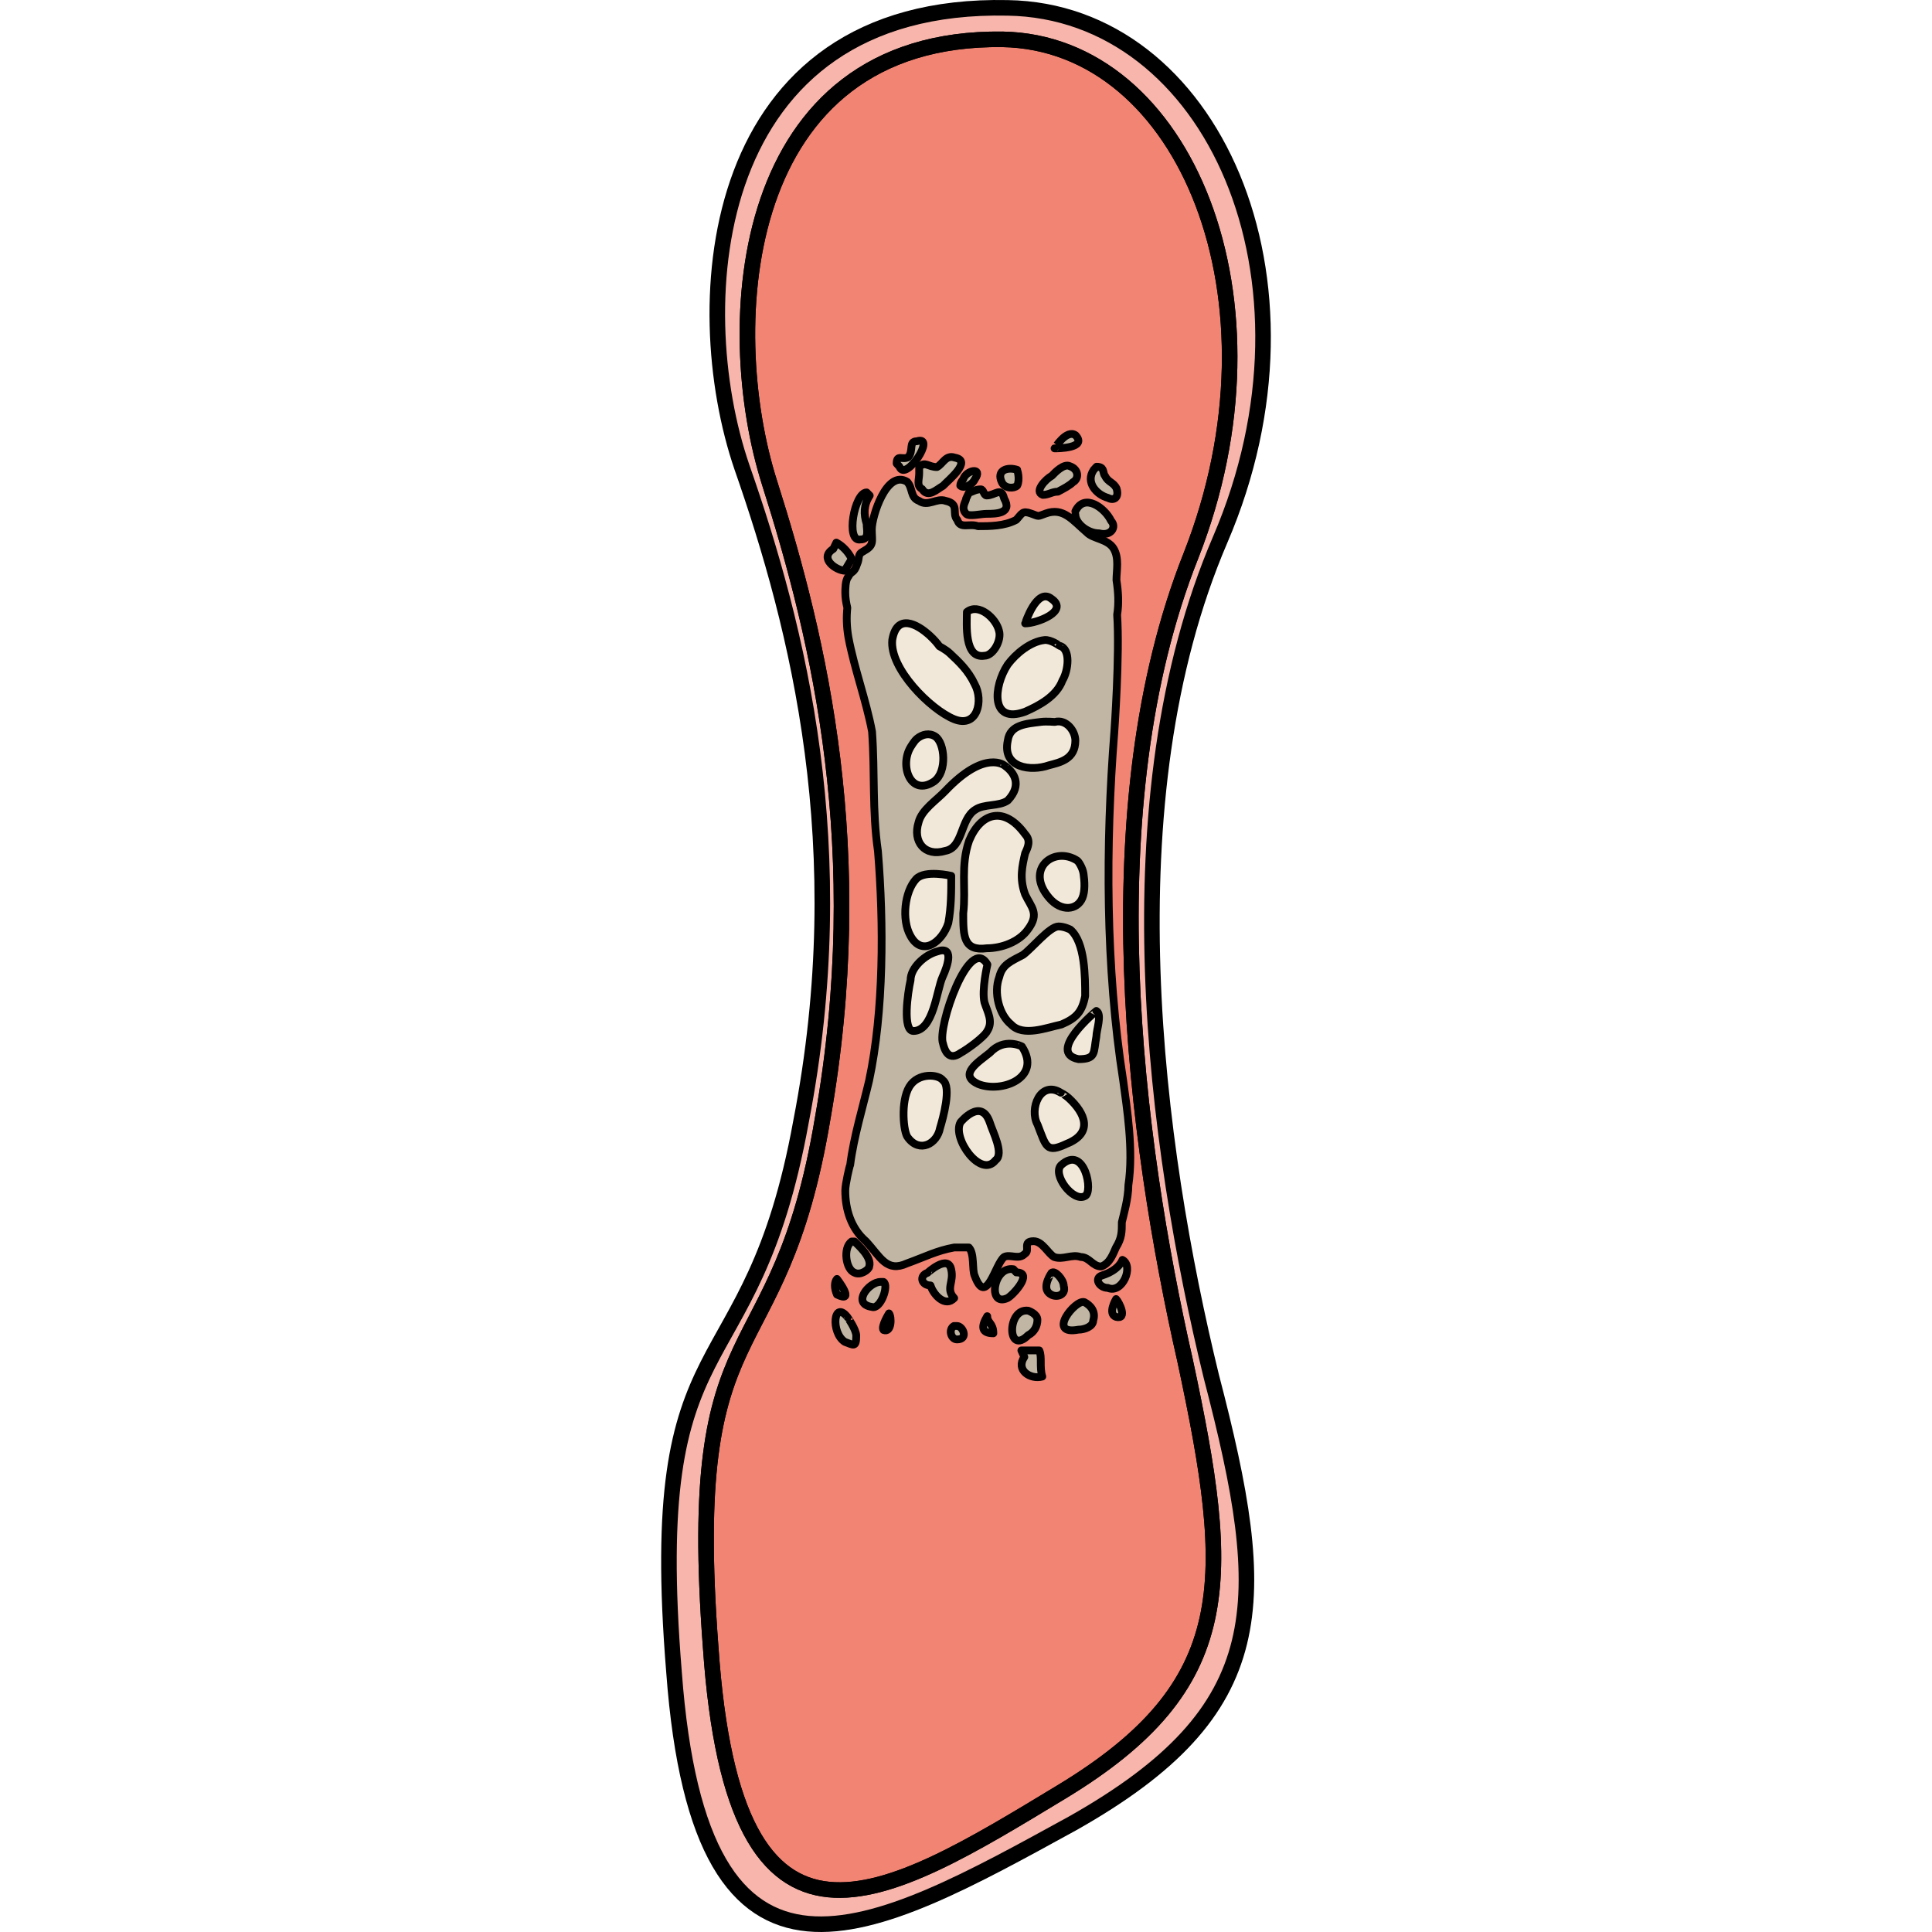 <?xml version="1.0" encoding="utf-8"?>
<!-- Created by: Science Figures, www.sciencefigures.org, Generator: Science Figures Editor -->
<!DOCTYPE svg PUBLIC "-//W3C//DTD SVG 1.1//EN" "http://www.w3.org/Graphics/SVG/1.1/DTD/svg11.dtd">
<svg version="1.1" id="Layer_1" xmlns="http://www.w3.org/2000/svg" xmlns:xlink="http://www.w3.org/1999/xlink" 
	 width="800px" height="800px" viewBox="0 0 39.186 124.172" enable-background="new 0 0 39.186 124.172"
	 xml:space="preserve">
<g>
	<path opacity="0.6" fill-rule="evenodd" clip-rule="evenodd" fill="#F28474" d="M22.269,0.506
		c13.094,0.202,20.873,17.392,13.662,34.176c-7.21,16.784-4.174,39.028-0.568,53.792c3.795,14.559,3.984,21.436-8.918,28.715
		c-12.904,7.078-23.91,13.346-25.617-9.707c-1.897-23.256,4.934-17.594,8.16-35.389c3.415-17.594-0.19-31.749-3.795-42.063
		C1.586,19.516,2.915,0.102,22.269,0.506L22.269,0.506z"/>
	<path fill="none" stroke="#576E91" stroke-width="0.24" stroke-linecap="round" stroke-linejoin="round" stroke-miterlimit="8" d="
		M21.904,2.507c11.743,0.202,18.563,16.785,12.122,33.167c-6.439,16.179-3.599,37.616-0.379,51.772
		c3.031,14.156,3.41,20.83-7.955,27.707c-11.365,6.875-21.025,12.941-22.541-9.305C1.447,83.402,7.508,88.863,10.35,71.875
		c3.031-17.189-0.189-30.74-3.409-40.852C3.72,20.911,4.857,2.305,21.904,2.507L21.904,2.507z"/>
	
		<path fill-rule="evenodd" clip-rule="evenodd" fill="#F28474" stroke="#000000" stroke-linecap="round" stroke-linejoin="round" stroke-miterlimit="10" d="
		M21.935,2.528C33.679,2.73,40.497,19.313,34.058,35.695c-6.44,16.179-3.6,37.616-0.379,51.771
		c3.03,14.156,3.409,20.832-7.955,27.707c-11.366,6.877-21.026,12.943-22.541-9.303C1.478,83.421,7.539,88.882,10.38,71.895
		c3.031-17.189-0.189-30.74-3.409-40.852C3.751,20.931,4.887,2.326,21.935,2.528L21.935,2.528z"/>
	<path fill="none" stroke="#000000" stroke-width="0.84" stroke-linecap="round" stroke-linejoin="round" stroke-miterlimit="8" d="
		M22.308,0.546C35.401,0.749,43.181,17.937,35.97,34.722c-7.209,16.783-4.174,39.028-0.568,53.789
		c3.795,14.561,3.984,21.436-8.918,28.717c-12.904,7.078-23.909,13.348-25.617-9.707C-1.031,84.265,5.8,89.927,9.026,72.132
		c3.416-17.594-0.19-31.748-3.794-42.063C1.625,19.555,2.953,0.142,22.308,0.546L22.308,0.546z"/>
	<g>
		<path fill-rule="evenodd" clip-rule="evenodd" fill="#C1B6A4" d="M19.602,32.042c0,0.196-0.376,0.59,0,0.982
			c0.188,0.197,0.94,0,1.315,0c0.563,0,1.691,0,1.127-0.982c-0.188-0.787-0.564-0.197-1.127-0.197c-0.188,0-0.188-0.394-0.375-0.394
			c-0.376,0-0.564,0.197-0.752,0.197"/>
		<path fill-rule="evenodd" clip-rule="evenodd" fill="#C1B6A4" d="M16.584,30.423c0,0.405-0.19,0.81,0.191,1.012
			c0.38,0.607,0.952,0,1.333-0.202c0.381-0.404,1.905-1.618,0.762-1.821c-0.571-0.202-0.762,0.405-1.143,0.607
			c-0.572,0-0.762-0.404-1.143,0"/>
		<path fill-rule="evenodd" clip-rule="evenodd" fill="#C1B6A4" d="M13.405,31.85c-0.394,0.604-0.394,1.21-0.197,1.814
			c0,0.403,0.197,1.008-0.393,1.008c-0.983,0.202-0.394-3.023,0.393-3.023"/>
		<path fill-rule="evenodd" clip-rule="evenodd" fill="#C1B6A4" d="M11.259,34.875c0.386,0.201,0.772,0.603,0.966,1.005
			c0,0.201-0.387,0.604-0.387,0.804c-0.579,0-1.738-0.804-0.772-1.406"/>
		<path fill-rule="evenodd" clip-rule="evenodd" fill="#C1B6A4" d="M15.321,29.997c0.371,1.022,2.411-2.046,1.113-1.637
			c-0.556,0-0.186,0.614-0.556,1.023c-0.371,0.204-0.742-0.205-0.742,0.409"/>
		<path fill-rule="evenodd" clip-rule="evenodd" fill="#C1B6A4" d="M19.413,30.806c0.187-0.607,1.308-0.81,0.747,0
			c-0.186,0.404-0.747,0.606-0.934,0.404c0-0.202,0.187-0.404,0.374-0.404"/>
		<path fill-rule="evenodd" clip-rule="evenodd" fill="#C1B6A4" d="M26.621,33.064c0.382,0.405,0.765,1.214,1.528,1.214
			c0.765,0.203,1.146-0.404,0.765-0.809c-0.382-0.809-1.72-1.82-2.293-0.607"/>
		<path fill-rule="evenodd" clip-rule="evenodd" fill="#C1B6A4" d="M24.528,31.806c0.389,0,0.582-0.205,0.971-0.205
			c0.388-0.204,0.775-0.408,0.97-0.613c0.389-0.204,0.389-0.818-0.194-1.022c-0.388-0.205-0.971,0.409-1.164,0.613
			C24.724,30.784,23.946,31.601,24.528,31.806"/>
		<path fill-rule="evenodd" clip-rule="evenodd" fill="#C1B6A4" d="M27.802,30.197c-0.551,0.801,0.184,1.602,0.918,1.803
			c0.366,0.2,0.733,0,0.551-0.602c-0.185-0.4-0.551-0.4-0.734-0.801c-0.185-0.2,0-0.601-0.551-0.601"/>
		<path fill-rule="evenodd" clip-rule="evenodd" fill="#C1B6A4" d="M25.284,28.817c0.193,0,2.124,0,1.352-0.84
			c-0.58-0.419-0.966,0.42-1.352,0.63"/>
		<path fill-rule="evenodd" clip-rule="evenodd" fill="#C1B6A4" d="M29.697,69.462c-1.14-7.277-1.14-15.161-0.57-22.438l-0.19,0.202
			c0-2.292,0.548-5.17,0.369-7.718c0.119-0.71,0.076-1.467-0.043-2.225c0-0.611,0.19-1.426-0.189-2.037
			c-0.379-0.611-1.325-0.611-1.704-1.019c-0.948-0.814-1.517-1.63-2.653-1.223c-0.568,0.204-0.379,0.204-0.947,0
			c-0.568-0.203-0.568,0-0.947,0.408c-0.758,0.407-1.705,0.407-2.463,0.407c-0.568-0.204-1.137,0.203-1.326-0.407
			c-0.379-0.408,0.189-1.019-0.758-1.223c-0.568-0.204-1.137,0.407-1.706,0c-0.568-0.204-0.379-0.814-0.758-1.222
			c-1.326-0.815-2.273,2.24-2.273,3.055c0,0.815,0.189,1.019-0.568,1.426c-0.379,0.204-0.189,0.408-0.379,0.815
			c-0.19,0.61-0.378,0.407-0.568,0.814c-0.19,0.204-0.19,0.814-0.19,1.019c0,0.323,0.055,0.645,0.132,0.968
			c-0.061,0.578-0.049,1.207,0.069,1.894c0.38,2.021,1.14,4.043,1.52,6.064c0.19,2.628,0,5.054,0.379,7.682
			c0.38,4.649,0.38,10.31-0.57,14.757c-0.375,1.599-0.987,3.608-1.215,5.416c-0.041,0.061-0.083,0.129-0.126,0.222
			c0,0.406-0.189,1.017-0.189,1.423c0,1.219,0.378,2.438,1.324,3.252c0.945,1.016,1.324,2.031,2.648,1.422
			c1.135-0.406,1.891-0.813,3.026-1.018c0.189,0,0.756,0,0.945,0c0.379,0.408,0.189,1.424,0.379,1.83
			c0.756,2.033,1.323-0.813,1.891-1.219c0.377-0.203,0.945,0.203,1.324-0.203c0.378-0.203-0.189-0.813,0.567-0.813
			c0.567,0,0.944,0.813,1.323,1.016c0.568,0.203,1.135-0.203,1.703,0c0.566,0,0.756,0.609,1.323,0.609
			c0.567-0.203,0.757-0.813,0.946-1.221c0.377-0.608,0.377-1.014,0.377-1.624c0.112-0.479,0.417-1.52,0.42-2.378
			C30.372,73.913,29.929,71.196,29.697,69.462z"/>
		<path fill-rule="evenodd" clip-rule="evenodd" fill="#C1B6A4" d="M23.081,29.997c-0.393,0.202,0,0.81-0.197,1.214
			c-0.195,0.202-0.786,0.202-0.983-0.202c-0.393-0.81,0.393-1.012,0.983-0.81"/>
		<path fill-rule="evenodd" clip-rule="evenodd" fill="#C1B6A4" d="M17.122,81.599c0.571-0.408,1.331-1.018,1.521,0
			c0.19,0.814-0.38,1.221,0.19,1.832c-0.57,0.611-1.331-0.203-1.521-0.814c-0.57,0-0.761-0.611-0.19-0.814V81.599z"/>
		<path fill-rule="evenodd" clip-rule="evenodd" fill="#C1B6A4" d="M22.639,81.574c-1.308-0.207-1.681,2.469-0.374,1.852
			c0.374-0.207,1.682-1.646,0.561-1.646"/>
		<path fill-rule="evenodd" clip-rule="evenodd" fill="#C1B6A4" d="M25.087,81.812c0.197-0.209,0.787,0.42,0.787,0.84
			c0.195,0.629-0.59,0.84-0.983,0.42S25.087,81.812,25.087,81.812"/>
		<path fill-rule="evenodd" clip-rule="evenodd" fill="#C1B6A4" d="M23.593,84.24c-1.377-0.197-1.377,2.949,0,1.572
			c0.393-0.197,0.59-0.59,0.59-0.984c0-0.393-0.394-0.588-0.787-0.393"/>
		<path fill-rule="evenodd" clip-rule="evenodd" fill="#C1B6A4" d="M27.199,83.689c-0.569-0.197-2.466,2.162-0.379,1.77
			c0.379,0,0.948-0.197,0.948-0.59C27.958,84.277,27.579,83.884,27.199,83.689"/>
		<path fill-rule="evenodd" clip-rule="evenodd" fill="#C1B6A4" d="M20.958,84.593c0,0.439,0.393,0.439,0.393,1.1
			C20.563,85.693,20.563,85.253,20.958,84.593"/>
		<path fill-rule="evenodd" clip-rule="evenodd" fill="#C1B6A4" d="M12.429,79.794c0.189,0.199,1.133,1,0.944,1.602
			c0,0.201-0.567,0.602-0.944,0.4c-0.567-0.199-0.755-1.602-0.189-2.002"/>
		<path fill-rule="evenodd" clip-rule="evenodd" fill="#C1B6A4" d="M14.101,82.39c-0.75,0-1.875,1.406-0.563,1.607
			c0.563,0.201,1.125-1.406,0.75-1.607"/>
		<path fill-rule="evenodd" clip-rule="evenodd" fill="#C1B6A4" d="M11.124,81.998c0.708,0.402,1.417,1.809,0.177,1.205
			c-0.177-0.402-0.177-0.803,0-1.004"/>
		<path fill-rule="evenodd" clip-rule="evenodd" fill="#C1B6A4" d="M14.644,84.626c-0.354-0.428-0.531,0.641-0.354,0.854
			c0.531,0.213,0.531-0.854,0.354-1.066"/>
		<path fill-rule="evenodd" clip-rule="evenodd" fill="#C1B6A4" d="M19.012,85.222c0.383,0,0.765,0.865,0,0.865
			c-0.381,0-0.573-0.648-0.19-0.865"/>
		<path fill-rule="evenodd" clip-rule="evenodd" fill="#C1B6A4" d="M29.46,80.974c0,0.199-0.188,0.6-0.376,0.6
			c-0.188,0.201-0.563,0.201-0.75,0.402c-0.376,0.4-0.188,0.799,0.375,0.799c0.938,0.402,1.688-1.4,0.938-1.801"/>
		<path fill-rule="evenodd" clip-rule="evenodd" fill="#C1B6A4" d="M29.431,83.681c-0.383,0.191-0.764,0.766-0.191,0.957
			c0.764,0.189,0.191-0.957,0-1.146"/>
		<path fill-rule="evenodd" clip-rule="evenodd" fill="#C1B6A4" d="M23.151,86.794c0.385,0,0.77,0,1.152,0
			c0.193,0.42,0,1.051,0.193,1.68c-0.77,0.209-1.73-0.42-1.154-1.26"/>
		<path fill-rule="evenodd" clip-rule="evenodd" fill="#C1B6A4" d="M11.989,84.671c-0.917-1.18-1.101,0.984-0.184,1.572
			c0.551,0.197,0.734,0.395,0.734-0.393c0-0.393-0.367-0.59-0.55-0.982"/>
		
			<path fill-rule="evenodd" clip-rule="evenodd" fill="none" stroke="#000000" stroke-width="0.5" stroke-linecap="round" stroke-linejoin="round" stroke-miterlimit="10" d="
			M19.602,32.042c0,0.196-0.376,0.59,0,0.982c0.188,0.197,0.94,0,1.315,0c0.563,0,1.691,0,1.127-0.982
			c-0.188-0.787-0.564-0.197-1.127-0.197c-0.188,0-0.188-0.394-0.375-0.394c-0.376,0-0.564,0.197-0.752,0.197L19.602,32.042z"/>
		
			<path fill-rule="evenodd" clip-rule="evenodd" fill="none" stroke="#000000" stroke-width="0.5" stroke-linecap="round" stroke-linejoin="round" stroke-miterlimit="10" d="
			M16.584,30.423c0,0.405-0.19,0.81,0.191,1.012c0.38,0.607,0.952,0,1.333-0.202c0.381-0.404,1.905-1.618,0.762-1.821
			c-0.571-0.202-0.762,0.405-1.143,0.607c-0.572,0-0.762-0.404-1.143,0V30.423z"/>
		
			<path fill-rule="evenodd" clip-rule="evenodd" fill="none" stroke="#000000" stroke-width="0.5" stroke-linecap="round" stroke-linejoin="round" stroke-miterlimit="10" d="
			M13.405,31.85c-0.394,0.604-0.394,1.21-0.197,1.814c0,0.403,0.197,1.008-0.393,1.008c-0.983,0.202-0.394-3.023,0.393-3.023
			L13.405,31.85z"/>
		
			<path fill-rule="evenodd" clip-rule="evenodd" fill="none" stroke="#000000" stroke-width="0.5" stroke-linecap="round" stroke-linejoin="round" stroke-miterlimit="10" d="
			M11.066,35.277c-0.965,0.603,0.193,1.406,0.772,1.406c0-0.2,0.387-0.603,0.387-0.804c-0.193-0.402-0.58-0.804-0.966-1.005
			L11.066,35.277z"/>
		
			<path fill-rule="evenodd" clip-rule="evenodd" fill="none" stroke="#000000" stroke-width="0.5" stroke-linecap="round" stroke-linejoin="round" stroke-miterlimit="10" d="
			M15.321,29.997c0.371,1.022,2.411-2.046,1.113-1.637c-0.556,0-0.186,0.614-0.556,1.023c-0.371,0.204-0.742-0.205-0.742,0.409
			L15.321,29.997z"/>
		
			<path fill-rule="evenodd" clip-rule="evenodd" fill="none" stroke="#000000" stroke-width="0.5" stroke-linecap="round" stroke-linejoin="round" stroke-miterlimit="10" d="
			M19.413,30.806c0.187-0.607,1.308-0.81,0.747,0c-0.186,0.404-0.747,0.606-0.934,0.404C19.226,31.008,19.413,30.806,19.413,30.806z
			"/>
		
			<path fill-rule="evenodd" clip-rule="evenodd" fill="none" stroke="#000000" stroke-width="0.5" stroke-linecap="round" stroke-linejoin="round" stroke-miterlimit="10" d="
			M26.621,32.862c0.573-1.213,1.911-0.201,2.293,0.607c0.382,0.404,0,1.012-0.765,0.809c-0.764,0-1.528-0.657-1.528-1.214"/>
		
			<path fill-rule="evenodd" clip-rule="evenodd" fill="none" stroke="#000000" stroke-width="0.5" stroke-linecap="round" stroke-linejoin="round" stroke-miterlimit="10" d="
			M24.528,31.806c0.389,0,0.582-0.205,0.971-0.205c0.388-0.204,0.775-0.408,0.97-0.613c0.389-0.204,0.389-0.818-0.194-1.022
			c-0.388-0.205-0.971,0.409-1.164,0.613C24.724,30.784,23.946,31.601,24.528,31.806"/>
		
			<path fill-rule="evenodd" clip-rule="evenodd" fill="none" stroke="#000000" stroke-width="0.5" stroke-linecap="round" stroke-linejoin="round" stroke-miterlimit="10" d="
			M27.985,29.997c0.068,0,0.127,0.007,0.174,0.018c0.336,0.079,0.216,0.408,0.377,0.583c0.184,0.4,0.55,0.4,0.734,0.801
			C29.453,32,29.086,32.2,28.72,32c-0.734-0.201-1.469-1.002-0.918-1.803L27.985,29.997z"/>
		
			<path fill-rule="evenodd" clip-rule="evenodd" fill="none" stroke="#000000" stroke-width="0.5" stroke-linecap="round" stroke-linejoin="round" stroke-miterlimit="10" d="
			M26.636,27.977c0.772,0.84-1.158,0.84-1.352,0.84C25.284,28.817,26.056,27.558,26.636,27.977z"/>
		
			<path fill-rule="evenodd" clip-rule="evenodd" fill="none" stroke="#000000" stroke-width="0.5" stroke-linecap="round" stroke-linejoin="round" stroke-miterlimit="10" d="
			M29.697,69.462c-1.14-7.277-1.14-15.161-0.57-22.438c0,0,0.357-4.968,0.179-7.516c0.119-0.71,0.076-1.467-0.043-2.225
			c0-0.611,0.19-1.426-0.189-2.037c-0.379-0.611-1.325-0.611-1.704-1.019c-0.948-0.814-1.517-1.63-2.653-1.223
			c-0.568,0.204-0.379,0.204-0.947,0c-0.568-0.203-0.568,0-0.947,0.408c-0.758,0.407-1.705,0.407-2.463,0.407
			c-0.568-0.204-1.137,0.203-1.326-0.407c-0.379-0.408,0.189-1.019-0.758-1.223c-0.568-0.204-1.137,0.407-1.706,0
			c-0.568-0.204-0.379-0.814-0.758-1.222c-1.326-0.815-2.273,2.24-2.273,3.055c0,0.815,0.189,1.019-0.568,1.426
			c-0.379,0.204-0.189,0.408-0.379,0.815c-0.19,0.61-0.378,0.407-0.568,0.814c-0.19,0.204-0.19,0.814-0.19,1.019
			c0,0.323,0.055,0.645,0.132,0.968c-0.061,0.578-0.049,1.207,0.069,1.894c0.38,2.021,1.14,4.043,1.52,6.064
			c0.19,2.628,0,5.054,0.379,7.682c0.38,4.649,0.38,10.31-0.57,14.757c-0.375,1.599-0.987,3.608-1.215,5.416
			c-0.041,0.061-0.315,1.238-0.315,1.645c0,1.219,0.378,2.438,1.324,3.252c0.945,1.016,1.324,2.031,2.648,1.422
			c1.135-0.406,1.891-0.813,3.026-1.018c0.189,0,0.756,0,0.945,0c0.379,0.408,0.189,1.424,0.379,1.83
			c0.756,2.033,1.323-0.813,1.891-1.219c0.377-0.203,0.945,0.203,1.324-0.203c0.378-0.203-0.189-0.813,0.567-0.813
			c0.567,0,0.944,0.813,1.323,1.016c0.568,0.203,1.135-0.203,1.703,0c0.566,0,0.756,0.609,1.323,0.609
			c0.567-0.203,0.757-0.813,0.946-1.221c0.377-0.608,0.377-1.014,0.377-1.624c0.112-0.479,0.417-1.52,0.42-2.378
			C30.372,73.913,29.929,71.196,29.697,69.462z"/>
		
			<path fill-rule="evenodd" clip-rule="evenodd" fill="none" stroke="#000000" stroke-width="0.5" stroke-linecap="round" stroke-linejoin="round" stroke-miterlimit="10" d="
			M22.884,31.21c-0.195,0.202-0.786,0.202-0.983-0.202c-0.393-0.81,0.393-1.012,0.983-0.81
			C22.884,30.199,23.081,30.806,22.884,31.21z"/>
		
			<path fill-rule="evenodd" clip-rule="evenodd" fill="none" stroke="#000000" stroke-width="0.5" stroke-linecap="round" stroke-linejoin="round" stroke-miterlimit="10" d="
			M18.643,81.599c0.19,0.814-0.38,1.221,0.19,1.832c-0.57,0.611-1.331-0.203-1.521-0.814c-0.57,0-0.761-0.611-0.19-0.814
			C17.122,81.802,18.453,80.582,18.643,81.599z"/>
		
			<path fill-rule="evenodd" clip-rule="evenodd" fill="none" stroke="#000000" stroke-width="0.5" stroke-linecap="round" stroke-linejoin="round" stroke-miterlimit="10" d="
			M23.593,84.24c-1.377-0.197-1.377,2.949,0,1.572c0.393-0.197,0.59-0.59,0.59-0.984C24.183,84.435,23.593,84.24,23.593,84.24z"/>
		
			<path fill-rule="evenodd" clip-rule="evenodd" fill="none" stroke="#000000" stroke-width="0.5" stroke-linecap="round" stroke-linejoin="round" stroke-miterlimit="10" d="
			M27.199,83.689c-0.569-0.197-2.466,2.162-0.379,1.77c0.379,0,0.948-0.197,0.948-0.59C27.958,84.277,27.579,83.884,27.199,83.689"
			/>
		
			<path fill-rule="evenodd" clip-rule="evenodd" fill="none" stroke="#000000" stroke-width="0.5" stroke-linecap="round" stroke-linejoin="round" stroke-miterlimit="10" d="
			M20.958,84.593c0,0.439,0.393,0.439,0.393,1.1C20.563,85.693,20.563,85.253,20.958,84.593"/>
		
			<path fill-rule="evenodd" clip-rule="evenodd" fill="none" stroke="#000000" stroke-width="0.5" stroke-linecap="round" stroke-linejoin="round" stroke-miterlimit="10" d="
			M12.429,79.794c0.189,0.199,1.133,1,0.944,1.602c0,0.201-0.567,0.602-0.944,0.4c-0.567-0.199-0.755-1.602-0.189-2.002H12.429z"/>
		
			<path fill-rule="evenodd" clip-rule="evenodd" fill="none" stroke="#000000" stroke-width="0.5" stroke-linecap="round" stroke-linejoin="round" stroke-miterlimit="10" d="
			M14.288,82.39c0.375,0.201-0.188,1.809-0.75,1.607c-1.313-0.201-0.188-1.607,0.563-1.607H14.288z"/>
		
			<path fill-rule="evenodd" clip-rule="evenodd" fill="none" stroke="#000000" stroke-width="0.5" stroke-linecap="round" stroke-linejoin="round" stroke-miterlimit="10" d="
			M11.3,82.199c-0.177,0.201-0.177,0.602,0,1.004C12.54,83.806,11.3,82.199,11.3,82.199z"/>
		
			<path fill-rule="evenodd" clip-rule="evenodd" fill="none" stroke="#000000" stroke-width="0.5" stroke-linecap="round" stroke-linejoin="round" stroke-miterlimit="10" d="
			M14.644,84.414c0.177,0.213,0.177,1.279-0.354,1.066C14.113,85.267,14.644,84.414,14.644,84.414z"/>
		
			<path fill-rule="evenodd" clip-rule="evenodd" fill="none" stroke="#000000" stroke-width="0.5" stroke-linecap="round" stroke-linejoin="round" stroke-miterlimit="10" d="
			M18.822,85.222c-0.382,0.217-0.191,0.865,0.19,0.865c0.765,0,0.383-0.865,0-0.865H18.822z"/>
		
			<path fill-rule="evenodd" clip-rule="evenodd" fill="none" stroke="#000000" stroke-width="0.5" stroke-linecap="round" stroke-linejoin="round" stroke-miterlimit="10" d="
			M29.647,80.974c0.75,0.4,0,2.203-0.938,1.801c-0.563,0-0.899-0.635-0.375-0.799C29.458,81.623,29.647,80.974,29.647,80.974z"/>
		
			<path fill-rule="evenodd" clip-rule="evenodd" fill="none" stroke="#000000" stroke-width="0.5" stroke-linecap="round" stroke-linejoin="round" stroke-miterlimit="10" d="
			M29.239,83.492c0.191,0.189,0.764,1.336,0,1.146C28.667,84.447,29.239,83.492,29.239,83.492z"/>
		
			<path fill-rule="evenodd" clip-rule="evenodd" fill="none" stroke="#000000" stroke-width="0.5" stroke-linecap="round" stroke-linejoin="round" stroke-miterlimit="10" d="
			M23.151,86.794c0.385,0,0.77,0,1.152,0c0.193,0.42,0,1.051,0.193,1.68c-0.77,0.209-1.73-0.42-1.154-1.26L23.151,86.794z"/>
		
			<path fill-rule="evenodd" clip-rule="evenodd" fill="none" stroke="#000000" stroke-width="0.5" stroke-linecap="round" stroke-linejoin="round" stroke-miterlimit="10" d="
			M12.539,85.851c0,0.787-0.184,0.59-0.734,0.393c-0.917-0.588-0.733-2.752,0.184-1.572C11.989,84.671,12.539,85.458,12.539,85.851z
			"/>
		
			<path fill-rule="evenodd" clip-rule="evenodd" fill="none" stroke="#000000" stroke-width="0.5" stroke-linecap="round" stroke-linejoin="round" stroke-miterlimit="10" d="
			M28.054,29.997"/>
		
			<path fill-rule="evenodd" clip-rule="evenodd" fill="none" stroke="#000000" stroke-width="0.5" stroke-linecap="round" stroke-linejoin="round" stroke-miterlimit="10" d="
			M22.639,81.574c-1.308-0.207-1.681,2.469-0.374,1.852c0.374-0.207,1.682-1.646,0.561-1.646L22.639,81.574z"/>
		
			<path fill-rule="evenodd" clip-rule="evenodd" fill="none" stroke="#000000" stroke-width="0.5" stroke-linecap="round" stroke-linejoin="round" stroke-miterlimit="10" d="
			M24.891,83.072c0.394,0.42,1.179,0.209,0.983-0.42c0-0.42-0.59-1.049-0.787-0.84C25.087,81.812,24.497,82.652,24.891,83.072z"/>
	</g>
	<path fill-rule="evenodd" clip-rule="evenodd" fill="#F2E8D9" d="M17.882,41.535c-0.133-0.19-0.348-0.437-0.604-0.673
		c-0.843-0.776-2.134-1.453-2.424,0.266c-0.189,1.833,2.46,4.481,3.975,5.094c1.515,0.611,1.893-1.224,1.325-2.242
		c-0.411-0.885-1.021-1.449-1.613-2.002C18.314,41.765,17.882,41.535,17.882,41.535z"/>
	<path fill-rule="evenodd" clip-rule="evenodd" fill="#F2E8D9" d="M24.638,41.137c-0.906,0.096-1.856,0.886-2.367,1.581
		c-0.926,1.413-1.112,3.837,1.113,3.028c0.927-0.403,2.039-1.009,2.41-2.019c0.371-0.605,0.557-2.02-0.186-2.221
		C25.608,41.507,25.047,41.093,24.638,41.137z"/>
	<path fill-rule="evenodd" clip-rule="evenodd" fill="#F2E8D9" d="M19.65,39.333c0,0.804-0.188,3.015,1.125,2.813
		c0.563,0,1.125-1.005,0.938-1.607C21.526,39.734,20.4,38.729,19.65,39.333"/>
	<path fill-rule="evenodd" clip-rule="evenodd" fill="#F2E8D9" d="M17.541,50.226c-1.499,1.011-2.248-1.012-1.499-2.226
		c0,0,0.225-0.38,0.4-0.525c0.341-0.281,0.798-0.394,1.181-0.136C18.23,47.745,18.401,49.606,17.541,50.226z"/>
	<path fill-rule="evenodd" clip-rule="evenodd" fill="#F2E8D9" d="M18.263,50.836c-0.575,0.607-1.531,1.216-1.722,2.026
		c-0.383,1.216,0.383,2.229,1.722,1.824c1.148-0.203,0.957-2.026,1.913-2.635c0.575-0.405,1.531-0.202,2.105-0.607
		c0.957-1.014,0.383-1.824-0.191-2.229C22.09,49.215,20.84,48.118,18.263,50.836z"/>
	<path fill-rule="evenodd" clip-rule="evenodd" fill="#F2E8D9" d="M25.3,46.401c0.755-0.198,1.321,0.598,1.321,1.194
		c0,1.194-0.944,1.394-1.7,1.592c-1.132,0.398-3.02,0.199-2.643-1.592c0.141-1.033,1.217-1.081,2.146-1.199
		C24.749,46.355,25.3,46.401,25.3,46.401z"/>
	<path fill-rule="evenodd" clip-rule="evenodd" fill="#F2E8D9" d="M26.737,55.31c-1.493-0.963-3.393,0.547-1.793,2.404
		c0.769,0.904,1.795,0.789,2.127,0.005c0.183-0.435,0.145-1.082,0.076-1.558C27.097,55.799,26.837,55.374,26.737,55.31z"/>
	<path fill-rule="evenodd" clip-rule="evenodd" fill="#F2E8D9" d="M18.645,56.293c0,1.01,0,2.019-0.188,3.028
		c-0.375,1.212-1.691,2.221-2.443,0.808c-0.563-1.01-0.375-2.826,0.376-3.635C16.954,55.889,18.645,56.293,18.645,56.293z"/>
	<path fill-rule="evenodd" clip-rule="evenodd" fill="#F2E8D9" d="M23.393,53.62c-1.325-1.832-2.84-1.425-3.598,0.407
		c-0.569,1.627-0.19,3.053-0.379,4.681c0,1.425,0,2.442,1.515,2.238c0.947,0,2.083-0.407,2.651-1.221
		c0.757-1.018,0.189-1.425-0.189-2.238c-0.379-1.019-0.189-1.833,0-2.646C23.582,54.433,23.771,54.027,23.393,53.62"/>
	<path fill-rule="evenodd" clip-rule="evenodd" fill="#F2E8D9" d="M26.3,59.747c0.951,0.813,0.951,3.049,0.951,4.268
		c-0.191,1.017-0.571,1.423-1.523,1.829c-0.951,0.203-2.474,0.813-3.234,0c-0.763-0.609-1.143-2.032-0.763-3.048
		c0.191-0.813,0.763-1.017,1.523-1.423c0.57-0.406,1.712-1.829,2.284-1.829C25.919,59.543,26.3,59.747,26.3,59.747z"/>
	<path fill-rule="evenodd" clip-rule="evenodd" fill="#F2E8D9" d="M20.969,61.995c-1.143-2.025-3.237,4.052-2.857,5.064
		c0.191,0.811,0.572,1.014,1.144,0.608c0.38-0.203,1.523-1.014,1.713-1.418c0.381-0.608,0-1.216-0.19-1.823
		C20.588,63.616,20.969,61.995,20.969,61.995z"/>
	<path fill-rule="evenodd" clip-rule="evenodd" fill="#F2E8D9" d="M18.085,62.795c0.374-0.815,0.748-2.039-0.374-1.632
		C16.964,61.368,16.03,62.184,16.03,63c-0.187,0.816-0.529,3.268,0.187,3.263C17.508,66.254,17.711,63.612,18.085,62.795z"/>
	<path fill-rule="evenodd" clip-rule="evenodd" fill="#F2E8D9" d="M18.112,69.439c0.564,0.407,0,2.447-0.188,3.06
		c-0.188,1.02-1.315,1.631-2.067,0.611c-0.286-0.31-0.481-2.313,0.094-3.264C16.51,68.92,17.833,69.036,18.112,69.439z"/>
	<path fill-rule="evenodd" clip-rule="evenodd" fill="#F2E8D9" d="M21.127,67.662c-0.748,0.603-2.059,1.407-0.748,2.011
		c1.497,0.603,4.118-0.403,2.807-2.413C23.187,67.259,22.063,66.656,21.127,67.662z"/>
	<path fill-rule="evenodd" clip-rule="evenodd" fill="#F2E8D9" d="M21.119,72.133c0.188,0.608,0.94,2.026,0.376,2.432
		c-0.939,1.217-2.819-1.418-2.256-2.432C19.239,72.133,20.555,70.511,21.119,72.133z"/>
	<path fill-rule="evenodd" clip-rule="evenodd" fill="#F2E8D9" d="M26.177,70.558c1.095,0.996,1.611,2.267-0.116,2.956
		c-1.308,0.616-1.308,0.205-1.868-1.231c-0.561-1.026,0.188-2.873,1.494-2.052C25.687,70.231,25.968,70.369,26.177,70.558z"/>
	<path fill-rule="evenodd" clip-rule="evenodd" fill="#F2E8D9" d="M25.7,74.892c1.527-1.392,2.102,1.788,1.527,1.987
		C26.464,77.277,25.126,75.488,25.7,74.892"/>
	<path fill-rule="evenodd" clip-rule="evenodd" fill="#F2E8D9" d="M25.095,38.493c1.133,0.787-0.943,1.573-1.699,1.573
		C23.396,40.066,24.151,37.706,25.095,38.493z"/>
	<path fill="#F2E8D9" d="M26.828,68.073c1.143,0,0.952-0.413,1.143-1.446c0-0.413,0.381-1.445,0-1.652
		C27.971,64.974,24.733,67.66,26.828,68.073z"/>
	
		<path fill-rule="evenodd" clip-rule="evenodd" fill="none" stroke="#000000" stroke-width="0.5" stroke-linecap="round" stroke-linejoin="round" stroke-miterlimit="10" d="
		M17.882,41.535c-0.133-0.19-0.348-0.437-0.604-0.673c-0.843-0.776-2.134-1.453-2.424,0.266c-0.189,1.833,2.46,4.481,3.975,5.094
		c1.515,0.611,1.893-1.224,1.325-2.242c-0.411-0.885-1.021-1.449-1.613-2.002C18.314,41.765,17.882,41.535,17.882,41.535z"/>
	
		<path fill-rule="evenodd" clip-rule="evenodd" fill="none" stroke="#000000" stroke-width="0.5" stroke-linecap="round" stroke-linejoin="round" stroke-miterlimit="10" d="
		M24.638,41.137c-0.906,0.096-1.856,0.886-2.367,1.581c-0.926,1.413-1.112,3.837,1.113,3.028c0.927-0.403,2.039-1.009,2.41-2.019
		c0.371-0.605,0.557-2.02-0.186-2.221C25.608,41.507,25.047,41.093,24.638,41.137z"/>
	
		<path fill-rule="evenodd" clip-rule="evenodd" fill="none" stroke="#000000" stroke-width="0.5" stroke-linecap="round" stroke-linejoin="round" stroke-miterlimit="10" d="
		M19.65,39.333c0,0.804-0.188,3.015,1.125,2.813c0.563,0,1.125-1.005,0.938-1.607C21.526,39.734,20.4,38.729,19.65,39.333"/>
	
		<path fill-rule="evenodd" clip-rule="evenodd" fill="none" stroke="#000000" stroke-width="0.5" stroke-linecap="round" stroke-linejoin="round" stroke-miterlimit="10" d="
		M17.541,50.226c-1.499,1.011-2.248-1.012-1.499-2.226c0,0,0.225-0.38,0.4-0.525c0.341-0.281,0.798-0.394,1.181-0.136
		C18.23,47.745,18.401,49.606,17.541,50.226z"/>
	
		<path fill-rule="evenodd" clip-rule="evenodd" fill="none" stroke="#000000" stroke-width="0.5" stroke-linecap="round" stroke-linejoin="round" stroke-miterlimit="10" d="
		M18.263,50.836c-0.575,0.607-1.531,1.216-1.722,2.026c-0.383,1.216,0.383,2.229,1.722,1.824c1.148-0.203,0.957-2.026,1.913-2.635
		c0.575-0.405,1.531-0.202,2.105-0.607c0.957-1.014,0.383-1.824-0.191-2.229C22.09,49.215,20.84,48.118,18.263,50.836z"/>
	
		<path fill-rule="evenodd" clip-rule="evenodd" fill="none" stroke="#000000" stroke-width="0.5" stroke-linecap="round" stroke-linejoin="round" stroke-miterlimit="10" d="
		M25.3,46.401c0.755-0.198,1.321,0.598,1.321,1.194c0,1.194-0.944,1.394-1.7,1.592c-1.132,0.398-3.02,0.199-2.643-1.592
		c0.141-1.033,1.217-1.081,2.146-1.199C24.749,46.355,25.3,46.401,25.3,46.401z"/>
	
		<path fill-rule="evenodd" clip-rule="evenodd" fill="none" stroke="#000000" stroke-width="0.5" stroke-linecap="round" stroke-linejoin="round" stroke-miterlimit="10" d="
		M26.737,55.31c-1.493-0.963-3.393,0.547-1.793,2.404c0.769,0.904,1.795,0.789,2.127,0.005c0.183-0.435,0.145-1.082,0.076-1.558
		C27.097,55.799,26.837,55.374,26.737,55.31z"/>
	
		<path fill-rule="evenodd" clip-rule="evenodd" fill="none" stroke="#000000" stroke-width="0.5" stroke-linecap="round" stroke-linejoin="round" stroke-miterlimit="10" d="
		M18.645,56.293c0,1.01,0,2.019-0.188,3.028c-0.375,1.212-1.691,2.221-2.443,0.808c-0.563-1.01-0.375-2.826,0.376-3.635
		C16.954,55.889,18.645,56.293,18.645,56.293z"/>
	
		<path fill-rule="evenodd" clip-rule="evenodd" fill="none" stroke="#000000" stroke-width="0.5" stroke-linecap="round" stroke-linejoin="round" stroke-miterlimit="10" d="
		M23.393,53.62c-1.325-1.832-2.84-1.425-3.598,0.407c-0.569,1.627-0.19,3.053-0.379,4.681c0,1.425,0,2.442,1.515,2.238
		c0.947,0,2.083-0.407,2.651-1.221c0.757-1.018,0.189-1.425-0.189-2.238c-0.379-1.019-0.189-1.833,0-2.646
		C23.582,54.433,23.771,54.027,23.393,53.62"/>
	
		<path fill-rule="evenodd" clip-rule="evenodd" fill="none" stroke="#000000" stroke-width="0.5" stroke-linecap="round" stroke-linejoin="round" stroke-miterlimit="10" d="
		M26.3,59.747c0.951,0.813,0.951,3.049,0.951,4.268c-0.191,1.017-0.571,1.423-1.523,1.829c-0.951,0.203-2.474,0.813-3.234,0
		c-0.763-0.609-1.143-2.032-0.763-3.048c0.191-0.813,0.763-1.017,1.523-1.423c0.57-0.406,1.712-1.829,2.284-1.829
		C25.919,59.543,26.3,59.747,26.3,59.747z"/>
	
		<path fill-rule="evenodd" clip-rule="evenodd" fill="none" stroke="#000000" stroke-width="0.5" stroke-linecap="round" stroke-linejoin="round" stroke-miterlimit="10" d="
		M20.969,61.995c-1.143-2.025-3.237,4.052-2.857,5.064c0.191,0.811,0.572,1.014,1.144,0.608c0.38-0.203,1.523-1.014,1.713-1.418
		c0.381-0.608,0-1.216-0.19-1.823C20.588,63.616,20.969,61.995,20.969,61.995z"/>
	
		<path fill-rule="evenodd" clip-rule="evenodd" fill="none" stroke="#000000" stroke-width="0.5" stroke-linecap="round" stroke-linejoin="round" stroke-miterlimit="10" d="
		M18.085,62.795c0.374-0.815,0.748-2.039-0.374-1.632C16.964,61.368,16.03,62.184,16.03,63c-0.187,0.816-0.529,3.268,0.187,3.263
		C17.508,66.254,17.711,63.612,18.085,62.795z"/>
	
		<path fill-rule="evenodd" clip-rule="evenodd" fill="none" stroke="#000000" stroke-width="0.5" stroke-linecap="round" stroke-linejoin="round" stroke-miterlimit="10" d="
		M18.112,69.439c0.564,0.407,0,2.447-0.188,3.06c-0.188,1.02-1.315,1.631-2.067,0.611c-0.286-0.31-0.481-2.313,0.094-3.264
		C16.51,68.92,17.833,69.036,18.112,69.439z"/>
	
		<path fill-rule="evenodd" clip-rule="evenodd" fill="none" stroke="#000000" stroke-width="0.5" stroke-linecap="round" stroke-linejoin="round" stroke-miterlimit="10" d="
		M21.127,67.662c-0.748,0.603-2.059,1.407-0.748,2.011c1.497,0.603,4.118-0.403,2.807-2.413
		C23.187,67.259,22.063,66.656,21.127,67.662z"/>
	
		<path fill-rule="evenodd" clip-rule="evenodd" fill="none" stroke="#000000" stroke-width="0.5" stroke-linecap="round" stroke-linejoin="round" stroke-miterlimit="10" d="
		M21.119,72.133c0.188,0.608,0.94,2.026,0.376,2.432c-0.939,1.217-2.819-1.418-2.256-2.432
		C19.239,72.133,20.555,70.511,21.119,72.133z"/>
	
		<path fill-rule="evenodd" clip-rule="evenodd" fill="none" stroke="#000000" stroke-width="0.5" stroke-linecap="round" stroke-linejoin="round" stroke-miterlimit="10" d="
		M26.177,70.558c1.095,0.996,1.611,2.267-0.116,2.956c-1.308,0.616-1.308,0.205-1.868-1.231c-0.561-1.026,0.188-2.873,1.494-2.052
		C25.687,70.231,25.968,70.369,26.177,70.558z"/>
	
		<path fill-rule="evenodd" clip-rule="evenodd" fill="none" stroke="#000000" stroke-width="0.5" stroke-linecap="round" stroke-linejoin="round" stroke-miterlimit="10" d="
		M25.7,74.892c1.527-1.392,2.102,1.788,1.527,1.987C26.464,77.277,25.126,75.488,25.7,74.892"/>
	
		<path fill-rule="evenodd" clip-rule="evenodd" fill="none" stroke="#000000" stroke-width="0.5" stroke-linecap="round" stroke-linejoin="round" stroke-miterlimit="10" d="
		M25.095,38.493c1.133,0.787-0.943,1.573-1.699,1.573C23.396,40.066,24.151,37.706,25.095,38.493z"/>
	<path fill="none" stroke="#000000" stroke-width="0.5" stroke-linecap="round" stroke-linejoin="round" stroke-miterlimit="10" d="
		M26.828,68.073c1.143,0,0.952-0.413,1.143-1.446c0-0.413,0.381-1.445,0-1.652C27.971,64.974,24.733,67.66,26.828,68.073z"/>
	
		<path fill-rule="evenodd" clip-rule="evenodd" fill="none" stroke="#000000" stroke-linecap="round" stroke-linejoin="round" stroke-miterlimit="10" d="
		M21.935,2.528C33.679,2.73,40.497,19.313,34.058,35.695c-6.44,16.179-3.6,37.616-0.379,51.771
		c3.03,14.156,3.409,20.832-7.955,27.707c-11.366,6.877-21.026,12.943-22.541-9.303C1.478,83.421,7.539,88.882,10.38,71.895
		c3.031-17.189-0.189-30.74-3.409-40.852C3.751,20.931,4.887,2.326,21.935,2.528L21.935,2.528z"/>
	
		<path fill-rule="evenodd" clip-rule="evenodd" fill="none" stroke="#000000" stroke-linecap="round" stroke-linejoin="round" stroke-miterlimit="10" d="
		M22.269,0.506c13.094,0.202,20.873,17.392,13.662,34.176c-7.21,16.784-4.174,39.028-0.568,53.792
		c3.795,14.559,3.984,21.436-8.918,28.715c-12.904,7.078-23.91,13.346-25.617-9.707c-1.897-23.256,4.934-17.594,8.16-35.389
		c3.415-17.594-0.19-31.749-3.795-42.063C1.586,19.516,2.915,0.102,22.269,0.506L22.269,0.506z"/>
</g>
</svg>